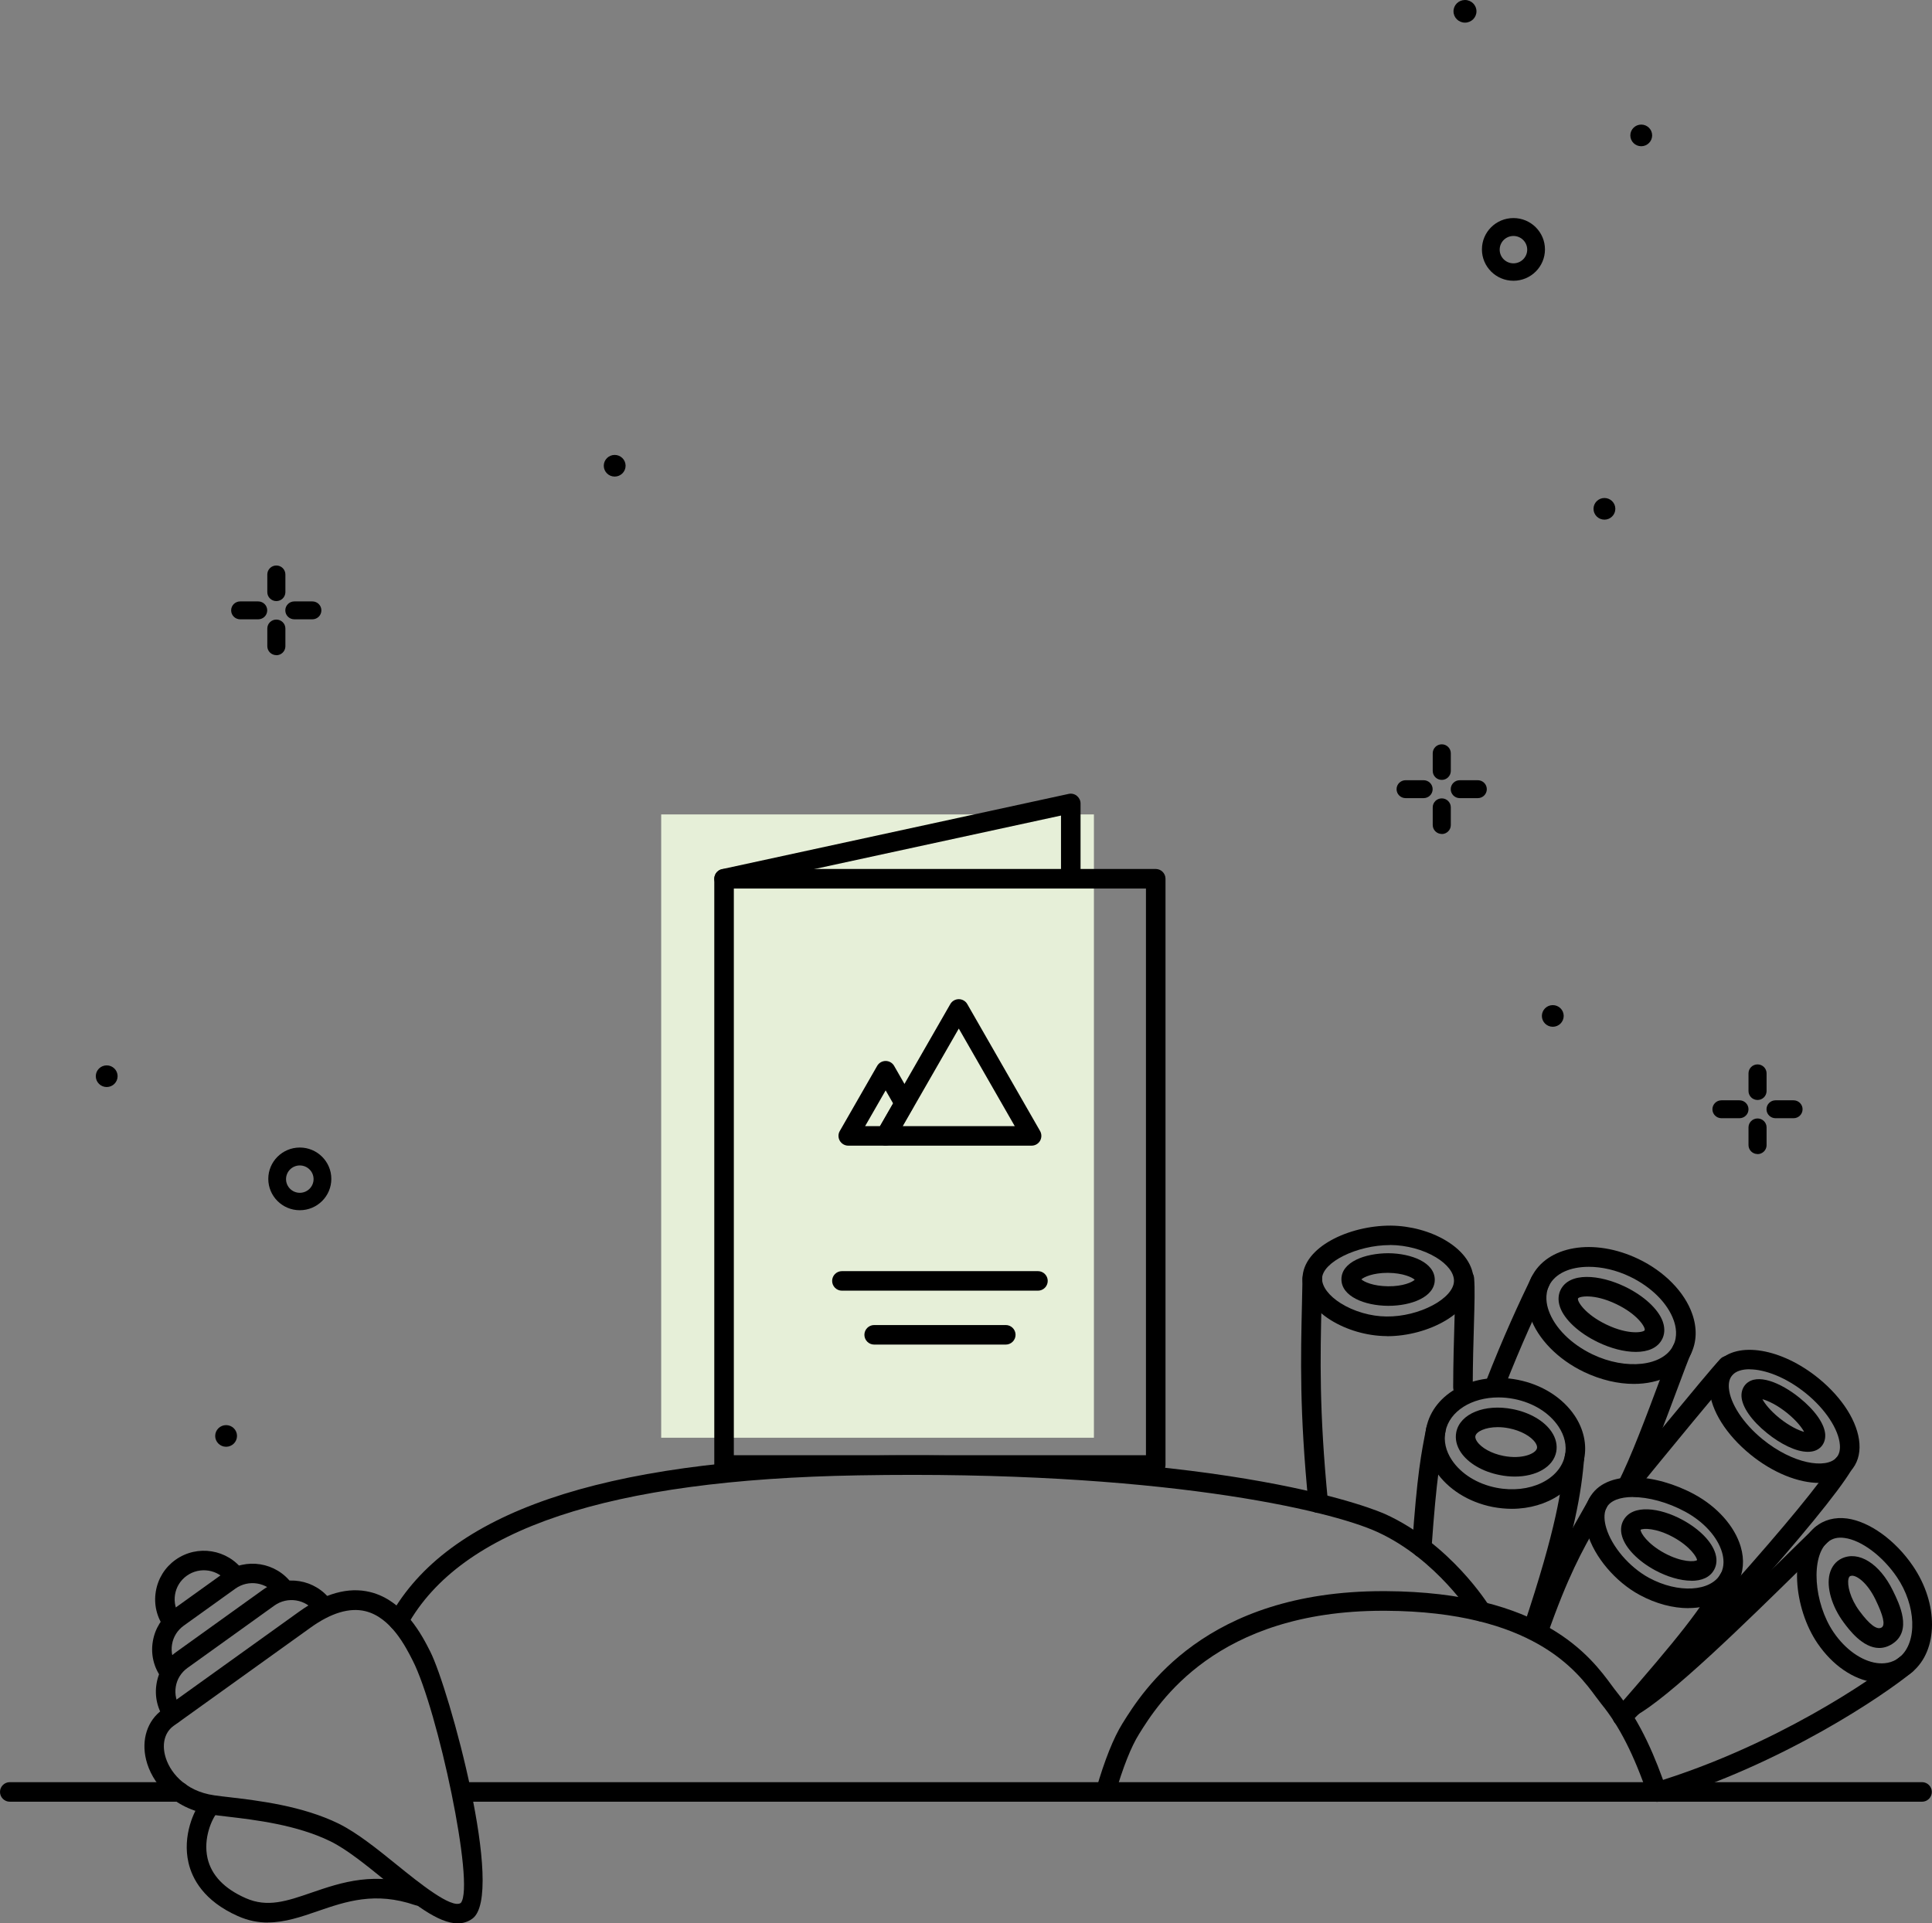 <?xml version="1.0" encoding="UTF-8"?><svg id="a" xmlns="http://www.w3.org/2000/svg" width="237.21" height="236.21" viewBox="0 0 237.21 236.21"><rect x="0" y="0" width="237.21" height="236.21" fill="#808080" stroke="none"/><rect x="81.18" y="100.02" width="53.13" height="76.55" fill="#e6efd8"/><path d="M141.9,181.12h-53c-.66,0-1.2-.54-1.2-1.2V107.92c0-.66,.54-1.2,1.2-1.2h53c.66,0,1.2,.54,1.2,1.2v72c0,.66-.54,1.2-1.2,1.2Zm-51.8-2.4h50.6V109.12h-50.6v69.6Z"/><path d="M88.9,109.12c-.55,0-1.05-.38-1.17-.95-.14-.65,.27-1.29,.92-1.43l42.56-9.24c.35-.08,.73,.01,1.01,.24,.28,.23,.45,.57,.45,.93v9.05c0,.66-.54,1.2-1.2,1.2s-1.2-.54-1.2-1.2v-7.56l-41.11,8.92c-.09,.02-.17,.03-.26,.03Z"/><g><path d="M126.66,140.7h-17.89c-.43,0-.82-.23-1.04-.6-.21-.37-.22-.83,0-1.2l8.95-15.59c.21-.37,.61-.6,1.04-.6h0c.43,0,.83,.23,1.04,.6l8.94,15.59c.21,.37,.21,.83,0,1.2-.21,.37-.61,.6-1.04,.6Zm-15.82-2.4h13.75l-6.87-11.98-6.88,11.98Z"/><path d="M108.74,140.7h-4.59c-.43,0-.82-.23-1.04-.6-.21-.37-.22-.83,0-1.2l4.59-8c.21-.37,.61-.6,1.04-.6h0c.43,0,.83,.23,1.04,.6l2.29,4c.21,.37,.21,.82,0,1.19l-2.3,4c-.21,.37-.61,.6-1.04,.6Zm-2.52-2.4h1.82l1.61-2.8-.91-1.59-2.52,4.39Z"/></g><path d="M181.28,1.39c0,.77-.63,1.39-1.41,1.39s-1.41-.62-1.41-1.39,.63-1.39,1.41-1.39,1.41,.62,1.41,1.39h0Z"/><path d="M185.82,34.48c-2.14,0-3.87-1.73-3.87-3.85,0-2.13,1.73-3.85,3.87-3.85,2.14,0,3.87,1.73,3.87,3.85s-1.73,3.85-3.87,3.85h0Zm0-5.5c-.93,0-1.69,.75-1.69,1.68s.76,1.68,1.69,1.68,1.69-.75,1.69-1.68-.76-1.68-1.69-1.68h0Z"/><g><path d="M215.79,135.09c-.61,0-1.11-.49-1.11-1.1h0v-2.17c0-.61,.5-1.1,1.11-1.1s1.11,.49,1.11,1.1h0v2.2c-.02,.6-.51,1.07-1.11,1.07Z"/><path d="M215.79,141.73c-.61,0-1.11-.49-1.11-1.1h0v-2.17c0-.61,.5-1.1,1.11-1.1s1.11,.49,1.11,1.1h0v2.2c-.01,.6-.51,1.08-1.11,1.08Z"/><path d="M213.57,137.33h-2.21c-.61,0-1.11-.49-1.11-1.1,0-.61,.5-1.1,1.11-1.1h2.21c.61,0,1.11,.49,1.11,1.1,0,.61-.5,1.1-1.11,1.1Z"/><path d="M220.21,137.33h-2.21c-.61,0-1.11-.49-1.11-1.1,0-.61,.5-1.1,1.11-1.1h2.21c.61,0,1.11,.49,1.11,1.1,0,.61-.5,1.1-1.11,1.1Z"/></g><g><path d="M177.02,95.78c-.61,0-1.11-.49-1.11-1.1h0v-2.17c0-.61,.5-1.1,1.11-1.1s1.11,.49,1.11,1.1h0v2.2c-.02,.6-.51,1.07-1.11,1.07Z"/><path d="M177.02,102.42c-.61,0-1.11-.49-1.11-1.1h0v-2.17c0-.61,.5-1.1,1.11-1.1s1.11,.49,1.11,1.1h0v2.2c-.01,.6-.51,1.08-1.11,1.08Z"/><path d="M174.79,98.02h-2.21c-.61,0-1.11-.49-1.11-1.1,0-.61,.5-1.1,1.11-1.1h2.21c.61,0,1.11,.49,1.11,1.1,0,.61-.5,1.1-1.11,1.1Z"/><path d="M181.44,98.02h-2.21c-.61,0-1.11-.49-1.11-1.1,0-.61,.5-1.1,1.11-1.1h2.21c.61,0,1.11,.49,1.11,1.1,0,.61-.5,1.1-1.11,1.1Z"/></g><g><path d="M33.93,73.82c-.61,0-1.11-.49-1.11-1.1h0v-2.17c0-.61,.5-1.1,1.11-1.1s1.11,.49,1.11,1.1h0v2.2c-.02,.6-.51,1.07-1.11,1.07Z"/><path d="M33.93,80.46c-.61,0-1.11-.49-1.11-1.1h0v-2.17c0-.61,.5-1.1,1.11-1.1s1.11,.49,1.11,1.1h0v2.2c-.01,.6-.51,1.08-1.11,1.08Z"/><path d="M31.7,76.06h-2.21c-.61,0-1.11-.49-1.11-1.1,0-.61,.5-1.1,1.11-1.1h2.21c.61,0,1.11,.49,1.11,1.1,0,.61-.5,1.1-1.11,1.1Z"/><path d="M38.35,76.06h-2.21c-.61,0-1.11-.49-1.11-1.1,0-.61,.5-1.1,1.11-1.1h2.21c.61,0,1.11,.49,1.11,1.1,0,.61-.5,1.1-1.11,1.1Z"/></g><path d="M36.81,148.63c-2.14,0-3.87-1.73-3.87-3.85s1.73-3.85,3.87-3.85,3.87,1.73,3.87,3.85c0,2.13-1.74,3.85-3.87,3.85Zm0-5.5c-.93,0-1.69,.75-1.69,1.68s.76,1.68,1.69,1.68,1.69-.75,1.69-1.68-.76-1.68-1.69-1.68Z"/><path d="M202.85,16.63c0,.73-.6,1.33-1.34,1.33s-1.34-.6-1.34-1.33,.6-1.33,1.34-1.33c.73,0,1.33,.58,1.34,1.31,0,0,0,.01,0,.02Z"/><path d="M76.81,57.2c0,.73-.6,1.33-1.34,1.33s-1.34-.6-1.34-1.33,.6-1.33,1.34-1.33c.73,0,1.33,.58,1.34,1.31,0,0,0,.01,0,.02Z"/><path d="M198.33,62.49c0,.73-.6,1.33-1.34,1.33s-1.34-.6-1.34-1.33,.6-1.33,1.34-1.33c.73,0,1.33,.58,1.34,1.31,0,0,0,.01,0,.02Z"/><path d="M191.99,124.77c0,.73-.6,1.33-1.34,1.33s-1.34-.6-1.34-1.33,.6-1.33,1.34-1.33c.73,0,1.33,.58,1.34,1.31,0,0,0,.01,0,.02Z"/><path d="M29.1,176.35c0,.73-.6,1.33-1.34,1.33s-1.34-.6-1.34-1.33,.6-1.33,1.34-1.33c.73,0,1.33,.58,1.34,1.31,0,0,0,.01,0,.02Z"/><path d="M14.44,132.17c0,.73-.6,1.33-1.34,1.33s-1.34-.6-1.34-1.33,.6-1.33,1.34-1.33c.73,0,1.33,.58,1.34,1.31,0,0,0,.01,0,.02Z"/><path d="M235.99,221.27H57c-.66,0-1.2-.54-1.2-1.2s.54-1.2,1.2-1.2H235.99c.66,0,1.2,.54,1.2,1.2s-.54,1.2-1.2,1.2Z"/><path d="M22.06,221.27H1.2c-.66,0-1.2-.54-1.2-1.2s.54-1.2,1.2-1.2H22.06c.66,0,1.2,.54,1.2,1.2s-.54,1.2-1.2,1.2Z"/><path d="M48.94,200.27c-.2,0-.4-.05-.58-.15-.58-.32-.79-1.05-.47-1.63,7.06-12.71,25.85-19.16,57.42-19.7,46.77-.79,64.08,6.85,64.79,7.17,7.97,3.64,12.6,11.03,12.79,11.34,.35,.56,.17,1.3-.39,1.65-.56,.35-1.3,.17-1.65-.39-.04-.07-4.45-7.09-11.75-10.42-5.88-2.69-26.78-7.6-63.75-6.95-30.64,.53-48.75,6.57-55.36,18.47-.22,.39-.63,.62-1.05,.62Z"/><path d="M203.45,221.28c-.5,0-.96-.31-1.13-.81-1.73-5.01-3.48-8.46-5.68-11.17-.2-.25-.42-.54-.67-.88-2.31-3.14-7.73-10.5-25.86-10.6-.09,0-.19,0-.29,0-20.54,0-27.62,11.38-29.96,15.13-.99,1.58-1.98,4.09-2.96,7.45-.18,.64-.85,1-1.49,.82-.64-.18-1-.85-.82-1.49,1.04-3.58,2.12-6.29,3.22-8.06,2.51-4.03,10.13-16.26,32-16.26,.1,0,.2,0,.3,0,19.34,.1,25.25,8.14,27.78,11.58,.23,.31,.42,.57,.6,.79,3.05,3.77,4.85,8.34,6.08,11.9,.22,.63-.12,1.31-.74,1.53-.13,.04-.26,.07-.39,.07Z"/><g><path d="M21.24,211.72c-.37,0-.74-.17-.97-.5-.94-1.29-1.31-2.87-1.05-4.44,.26-1.58,1.11-2.96,2.41-3.89l10.67-7.66c2.68-1.92,6.42-1.32,8.35,1.35,.39,.54,.27,1.29-.27,1.68-.54,.39-1.29,.27-1.68-.27-1.16-1.6-3.4-1.96-5.01-.81l-10.67,7.66c-.78,.56-1.29,1.38-1.44,2.32-.15,.94,.07,1.88,.63,2.65,.39,.54,.27,1.29-.27,1.68-.21,.15-.46,.23-.7,.23Z"/><path d="M56.2,236.21c-2.42,0-5.49-2.49-8.94-5.29-2.31-1.87-4.69-3.81-6.7-4.79-4.14-2.03-9.26-2.63-12.65-3.03-.71-.08-1.36-.16-1.91-.24-4.9-.69-7.41-4.06-8.06-6.74-.61-2.46,.15-4.81,1.98-6.13l16.82-12.07c3.12-2.24,6.05-3.05,8.7-2.4,4.2,1.02,6.43,5.42,7.38,7.3,2.31,4.55,9.27,29.87,5.17,32.82-.54,.39-1.14,.57-1.78,.57Zm-14.59-12.23c2.25,1.11,4.75,3.13,7.16,5.08,2.67,2.16,6.7,5.42,7.81,4.64,1.77-2.15-2.84-23.73-5.9-29.75-.88-1.74-2.7-5.32-5.82-6.08-1.94-.47-4.21,.21-6.73,2.02l-16.82,12.07c-1.03,.74-1.43,2.09-1.05,3.6,.48,1.95,2.36,4.41,6.07,4.93,.54,.08,1.17,.15,1.86,.23,3.55,.42,8.92,1.05,13.43,3.26h0Z"/><path d="M20.78,206.54c-.37,0-.74-.17-.97-.5-.94-1.29-1.31-2.87-1.05-4.44,.26-1.58,1.11-2.96,2.41-3.89l6.34-4.55c2.68-1.92,6.42-1.31,8.35,1.35,.39,.54,.27,1.29-.27,1.67-.54,.39-1.29,.27-1.68-.27-1.16-1.6-3.4-1.96-5.01-.81l-6.34,4.55c-.78,.56-1.29,1.38-1.44,2.32-.15,.94,.07,1.88,.63,2.65,.39,.54,.27,1.29-.27,1.68-.21,.15-.46,.23-.7,.23Z"/><path d="M21.15,200.4c-.37,0-.74-.17-.97-.5-.94-1.29-1.31-2.87-1.05-4.44,.26-1.58,1.11-2.96,2.41-3.89,2.68-1.92,6.42-1.31,8.35,1.35,.39,.54,.27,1.29-.27,1.68-.54,.39-1.29,.27-1.68-.27-1.15-1.6-3.4-1.96-5.01-.81-.78,.56-1.29,1.38-1.44,2.32-.15,.94,.07,1.88,.63,2.65,.39,.54,.27,1.29-.27,1.68-.21,.15-.46,.23-.7,.23Z"/><path d="M32.9,236.11c-1.19,0-2.42-.22-3.71-.8-4.18-1.86-5.6-4.59-6.05-6.56-.75-3.26,.64-6.44,1.69-7.68,.43-.5,1.19-.57,1.69-.14,.51,.43,.57,1.19,.14,1.69-.61,.71-1.74,3.11-1.18,5.59,.48,2.09,2.05,3.74,4.68,4.9,2.68,1.19,5.06,.37,8.08-.67,3.68-1.26,7.84-2.7,13.54-.73,.63,.22,.96,.9,.74,1.53-.22,.63-.9,.96-1.53,.74-4.92-1.7-8.51-.46-11.98,.73-2.06,.71-4.04,1.39-6.13,1.39Z"/></g><g><path d="M200.6,169.96c-1.93,0-4.04-.48-6.12-1.47-3.19-1.53-5.66-4.05-6.6-6.74-.61-1.74-.56-3.43,.15-4.89,1.88-3.88,7.65-4.87,13.14-2.24,3.19,1.53,5.66,4.05,6.6,6.74,.61,1.74,.56,3.43-.15,4.89h0c-1.17,2.42-3.84,3.71-7.02,3.71Zm-5.53-14.38c-2.27,0-4.14,.8-4.88,2.33-.53,1.11-.32,2.27-.04,3.05,.74,2.11,2.75,4.11,5.37,5.37,4.14,1.98,8.69,1.47,9.94-1.12,.53-1.11,.32-2.27,.04-3.05-.74-2.11-2.75-4.11-5.37-5.37-1.7-.82-3.48-1.21-5.06-1.21Zm11.47,10.15h0Z"/><path d="M200.85,166.03c-1.44,0-3.12-.45-4.65-1.19-2.33-1.12-4.12-2.77-4.66-4.31-.33-.95-.15-1.67,.06-2.1,1.08-2.24,4.79-1.91,7.9-.42,2.33,1.12,4.12,2.77,4.66,4.31,.33,.95,.15,1.67-.06,2.1h0c-.55,1.13-1.77,1.61-3.25,1.61Zm1.08-2.66l1.08,.52-1.08-.52c.14-.33-.85-1.95-3.48-3.21-2.77-1.33-4.58-.94-4.7-.7-.14,.33,.85,1.95,3.48,3.21,2.77,1.33,4.58,.95,4.7,.7Z"/><path d="M170.33,164.09h-.09c-2.39-.02-4.9-.74-6.89-1.99-2.19-1.38-3.44-3.23-3.43-5.07,.03-3.88,5.74-6.53,10.83-6.51,2.4,.02,4.88,.69,6.8,1.85,2.19,1.32,3.39,3.08,3.38,4.96-.03,3.89-5.6,6.77-10.61,6.77Zm.33-11.18c-4.05,0-8.32,2.11-8.34,4.13,0,.98,.85,2.11,2.3,3.02,1.59,1,3.7,1.61,5.62,1.62,4.01,.05,8.27-2.22,8.28-4.38,0-.98-.8-2.03-2.22-2.89-1.56-.94-3.6-1.49-5.58-1.51-.03,0-.05,0-.08,0Z"/><path d="M170.48,160.37h-.07c-2.85-.02-5.72-1.15-5.71-3.27s2.89-3.18,5.75-3.19c2.85,.02,5.72,1.15,5.71,3.27h-1.2s1.2,0,1.2,0c-.01,2.1-2.86,3.19-5.68,3.19Zm-3.33-3.25c.31,.3,1.44,.83,3.27,.85,1.84,.02,2.96-.5,3.28-.8-.31-.3-1.44-.83-3.27-.85h-.06c-1.79,0-2.9,.51-3.22,.8Zm6.62,.14h0Z"/><path d="M185.61,185.3c-.77,0-1.56-.08-2.35-.23-2.95-.58-5.5-2.19-6.98-4.4-1.1-1.65-1.52-3.54-1.16-5.32,.86-4.3,5.9-6.95,11.24-5.89,2.96,.58,5.5,2.19,6.98,4.4,1.1,1.65,1.52,3.54,1.16,5.32h0c-.73,3.66-4.49,6.12-8.89,6.12Zm-1.64-13.68c-3.26,0-6,1.67-6.5,4.19-.23,1.17,.04,2.39,.8,3.52,1.13,1.68,3.11,2.92,5.45,3.38,4.05,.8,7.83-.99,8.43-4h0c.23-1.17-.04-2.39-.8-3.52-1.13-1.69-3.11-2.92-5.45-3.38-.65-.13-1.3-.19-1.92-.19Z"/><path d="M185.98,181.34c-.59,0-1.22-.06-1.85-.19-2.1-.41-3.88-1.46-4.77-2.79-.53-.79-.72-1.65-.56-2.47,.45-2.27,3.5-3.52,6.94-2.83,2.1,.41,3.88,1.46,4.77,2.79,.53,.79,.72,1.65,.56,2.47h0c-.37,1.85-2.46,3.02-5.09,3.02Zm-2.09-6.07c-1.56,0-2.63,.56-2.74,1.09-.05,.24,.08,.49,.2,.67,.53,.79,1.8,1.49,3.24,1.77,2.27,.45,3.99-.27,4.12-.95h0c.05-.24-.08-.49-.2-.67-.53-.79-1.8-1.49-3.24-1.77-.49-.1-.96-.14-1.38-.14Z"/><path d="M223.37,182.12c-2.54,0-5.68-1.22-8.48-3.51-2.95-2.41-4.82-5.39-5.01-7.99-.1-1.35,.28-2.52,1.08-3.39,2.36-2.56,7.77-1.66,12.33,2.05,2.95,2.41,4.82,5.39,5.01,7.99,.1,1.35-.28,2.52-1.08,3.39-.9,.98-2.26,1.45-3.84,1.45Zm-8.57-13.96c-.93,0-1.66,.24-2.08,.7-.35,.38-.5,.91-.45,1.59,.14,1.89,1.76,4.37,4.13,6.3,3.75,3.06,7.78,3.66,9.05,2.29,.35-.38,.5-.91,.45-1.59-.14-1.89-1.76-4.37-4.13-6.3-2.5-2.04-5.12-2.98-6.97-2.98Z"/><path d="M221.96,178.3c-1.47,0-3.38-.99-4.98-2.28-1.91-1.53-3.09-3.22-3.16-4.52-.03-.59,.16-1.13,.54-1.52,1.37-1.4,4.29-.17,6.58,1.68,1.9,1.53,3.09,3.22,3.16,4.52,.03,.59-.15,1.13-.53,1.52h0c-.41,.42-.96,.6-1.6,.6Zm.74-1.44h0Zm-6.31-5.02c.28,.52,.91,1.36,2.09,2.32,1.26,1.01,2.38,1.52,3.03,1.69-.28-.52-.91-1.36-2.09-2.32-1.26-1.01-2.38-1.52-3.03-1.69Z"/><path d="M161.85,185.8c-.61,0-1.13-.46-1.19-1.08-1.12-11.39-.96-17.91-.8-24.82,.02-.95,.04-1.91,.06-2.89,.01-.66,.54-1.22,1.22-1.18,.66,.01,1.19,.56,1.18,1.22-.02,.98-.04,1.95-.06,2.9-.16,6.83-.31,13.28,.79,24.52,.06,.66-.42,1.25-1.08,1.31-.04,0-.08,0-.12,0Z"/><path d="M179.62,171.6h0c-.66,0-1.2-.54-1.2-1.21,.01-3.12,.09-5.71,.15-7.8,.07-2.49,.13-4.29,.03-5.46-.05-.66,.44-1.24,1.1-1.29,.66-.06,1.24,.44,1.29,1.1,.11,1.31,.05,3.16-.02,5.73-.06,2.07-.14,4.65-.15,7.74,0,.66-.54,1.2-1.2,1.2Z"/><path d="M183.53,171.36c-.15,0-.29-.03-.44-.08-.62-.24-.92-.94-.68-1.55,2.19-5.62,4.15-9.83,5.62-12.87,.29-.6,1-.85,1.6-.56,.6,.29,.85,1.01,.56,1.6-1.45,3-3.39,7.15-5.55,12.69-.19,.47-.64,.76-1.12,.76Z"/><path d="M199.73,183.81c-.27,0-.54-.09-.76-.27-.51-.42-.59-1.17-.17-1.69,1.09-1.34,10.72-13.14,12.41-14.95,.45-.48,1.21-.51,1.7-.06,.48,.45,.51,1.21,.06,1.7-1.33,1.42-8.36,9.99-12.31,14.83-.24,.29-.58,.44-.93,.44Z"/><path d="M199.73,183.81c-.19,0-.38-.04-.56-.14-.59-.31-.81-1.03-.5-1.62,1.5-2.86,3.56-8.39,5.07-12.43,.82-2.2,1.41-3.79,1.72-4.42,.29-.6,1-.85,1.6-.56s.85,1.01,.56,1.6c-.26,.53-.89,2.24-1.63,4.21-1.53,4.1-3.62,9.72-5.2,12.71-.21,.41-.63,.64-1.06,.64Z"/><path d="M199.2,212.01c-.31,0-.62-.12-.86-.36-.46-.47-.45-1.23,.02-1.7,6.52-6.36,23.8-25.36,26.93-30.7,.34-.57,1.07-.76,1.64-.43,.57,.33,.76,1.07,.43,1.64-3.28,5.6-20.56,24.6-27.33,31.21-.23,.23-.54,.34-.84,.34Z"/><path d="M174.57,191.27s-.06,0-.09,0c-.66-.05-1.16-.62-1.11-1.28,.63-9.05,1.13-11.52,1.75-14.63,.13-.65,.76-1.07,1.41-.94,.65,.13,1.07,.76,.94,1.41-.61,3.04-1.08,5.43-1.71,14.33-.04,.63-.57,1.12-1.2,1.12Z"/><path d="M188.19,201.37c-.13,0-.25-.02-.38-.06-.63-.21-.97-.89-.76-1.52,4.06-12.14,4.73-17,5.07-20.95,.06-.66,.63-1.15,1.3-1.09,.66,.06,1.15,.64,1.09,1.3-.35,4.09-1.04,9.12-5.19,21.51-.17,.5-.64,.82-1.14,.82Z"/><path d="M207.31,197.5c-1.89,0-3.97-.53-5.99-1.62-2.98-1.61-5.56-4.66-6.42-7.58-.48-1.64-.4-3.13,.25-4.32,1.96-3.59,8.1-3.05,12.9-.45,2.81,1.53,4.93,3.92,5.67,6.41,.48,1.62,.35,3.16-.36,4.47-1.11,2.03-3.38,3.08-6.05,3.08Zm-6.82-13.65c-1.55,0-2.76,.42-3.23,1.29h0c-.42,.77-.26,1.78-.05,2.49,.68,2.31,2.84,4.84,5.26,6.15,3.56,1.93,7.58,1.7,8.79-.5,.51-.93,.37-1.95,.17-2.64-.56-1.89-2.24-3.75-4.51-4.98-2.19-1.19-4.56-1.8-6.42-1.8Zm-4.28,.71h0Z"/><path d="M207.67,194.13c-1.38,0-3.01-.5-4.47-1.29-2.07-1.12-3.62-2.71-4.04-4.15-.27-.9-.06-1.57,.16-1.97,1.11-2.03,4.49-1.57,7.26-.06,2.1,1.14,3.61,2.69,4.04,4.15,.27,.9,.06,1.57-.16,1.97-.52,.96-1.55,1.36-2.79,1.36Zm-6.24-6.25c0,.38,.84,1.72,2.91,2.85,2.16,1.17,3.77,1.09,4.02,.87,.02-.28-.79-1.66-2.94-2.83-2.09-1.13-3.67-1.1-4-.89Zm-1.06-.58h0Z"/><path d="M199.2,212.01c-.28,0-.56-.1-.79-.29-.5-.43-.55-1.19-.12-1.69,7.94-9.13,10.6-12.43,12.96-16.75,.32-.58,1.05-.8,1.63-.48,.58,.32,.79,1.05,.48,1.63-2.47,4.52-5.19,7.9-13.26,17.18-.24,.27-.57,.41-.91,.41Z"/><path d="M188.82,201.69c-.13,0-.27-.02-.4-.07-.63-.22-.96-.9-.74-1.53,2.64-7.55,4.52-10.88,6.35-14.09,.37-.66,.75-1.32,1.13-2.02,.32-.58,1.05-.8,1.63-.48,.58,.32,.79,1.05,.48,1.63-.39,.71-.77,1.38-1.15,2.05-1.85,3.26-3.6,6.35-6.17,13.7-.17,.49-.64,.8-1.13,.8Z"/><path d="M231.05,206.68c-.31,0-.62-.02-.94-.07-2.59-.35-5.12-2.1-6.95-4.78-2.92-4.27-3.67-11.45-.28-14.3h0c1.05-.88,2.41-1.24,3.92-1.04,2.74,.38,5.91,2.66,8.06,5.82,3.16,4.62,3.13,10.34-.06,13.02-1.06,.89-2.34,1.34-3.75,1.34Zm-6.63-17.31c-2.12,1.78-1.75,7.49,.72,11.11,1.43,2.09,3.41,3.5,5.3,3.76,.76,.1,1.87,.06,2.82-.74,2.18-1.83,2.01-6.34-.37-9.83-1.76-2.58-4.34-4.51-6.41-4.79-.85-.12-1.51,.05-2.05,.5h0Z"/><path d="M230.73,202.39c-2.04,0-3.72-2.27-4.36-3.13-1.46-1.97-2.14-4.31-1.73-5.96,.22-.87,.74-1.55,1.48-1.9,2.08-.99,4.67,.63,6.29,3.95,.79,1.61,2.43,4.95-.09,6.55-.55,.35-1.09,.49-1.6,.49Zm-3.34-8.87c-.09,0-.17,.02-.24,.05h0s-.13,.06-.19,.31c-.19,.78,.21,2.43,1.33,3.95,1.26,1.71,2.18,2.39,2.74,2.04,.47-.3,.2-1.46-.78-3.47-.98-1.99-2.21-2.89-2.87-2.89Zm-.75-1.04h0Z"/><path d="M203.45,221.28c-.51,0-.99-.33-1.15-.85-.19-.63,.16-1.3,.8-1.5,14.78-4.5,26.78-12.67,30.16-15.44,.51-.42,1.27-.35,1.69,.17,.42,.51,.35,1.27-.17,1.69-3.48,2.85-15.82,11.27-30.98,15.88-.12,.04-.23,.05-.35,.05Z"/><path d="M200.18,210.88c-.43,0-.84-.23-1.06-.63-.31-.58-.09-1.31,.49-1.62,3.88-2.07,13.63-11.65,20.08-17.98,1.16-1.14,2.21-2.17,3.12-3.05,.48-.46,1.23-.45,1.7,.02s.45,1.24-.02,1.7c-.9,.88-1.96,1.91-3.11,3.04-6.94,6.82-16.44,16.15-20.63,18.39-.18,.1-.37,.14-.56,.14Z"/></g><path d="M127.44,158.51h-24.07c-.66,0-1.2-.54-1.2-1.2s.54-1.2,1.2-1.2h24.07c.66,0,1.2,.54,1.2,1.2s-.54,1.2-1.2,1.2Z"/><path d="M123.49,165.13h-16.16c-.66,0-1.2-.54-1.2-1.2s.54-1.2,1.2-1.2h16.16c.66,0,1.2,.54,1.2,1.2s-.54,1.2-1.2,1.2Z"/></svg>